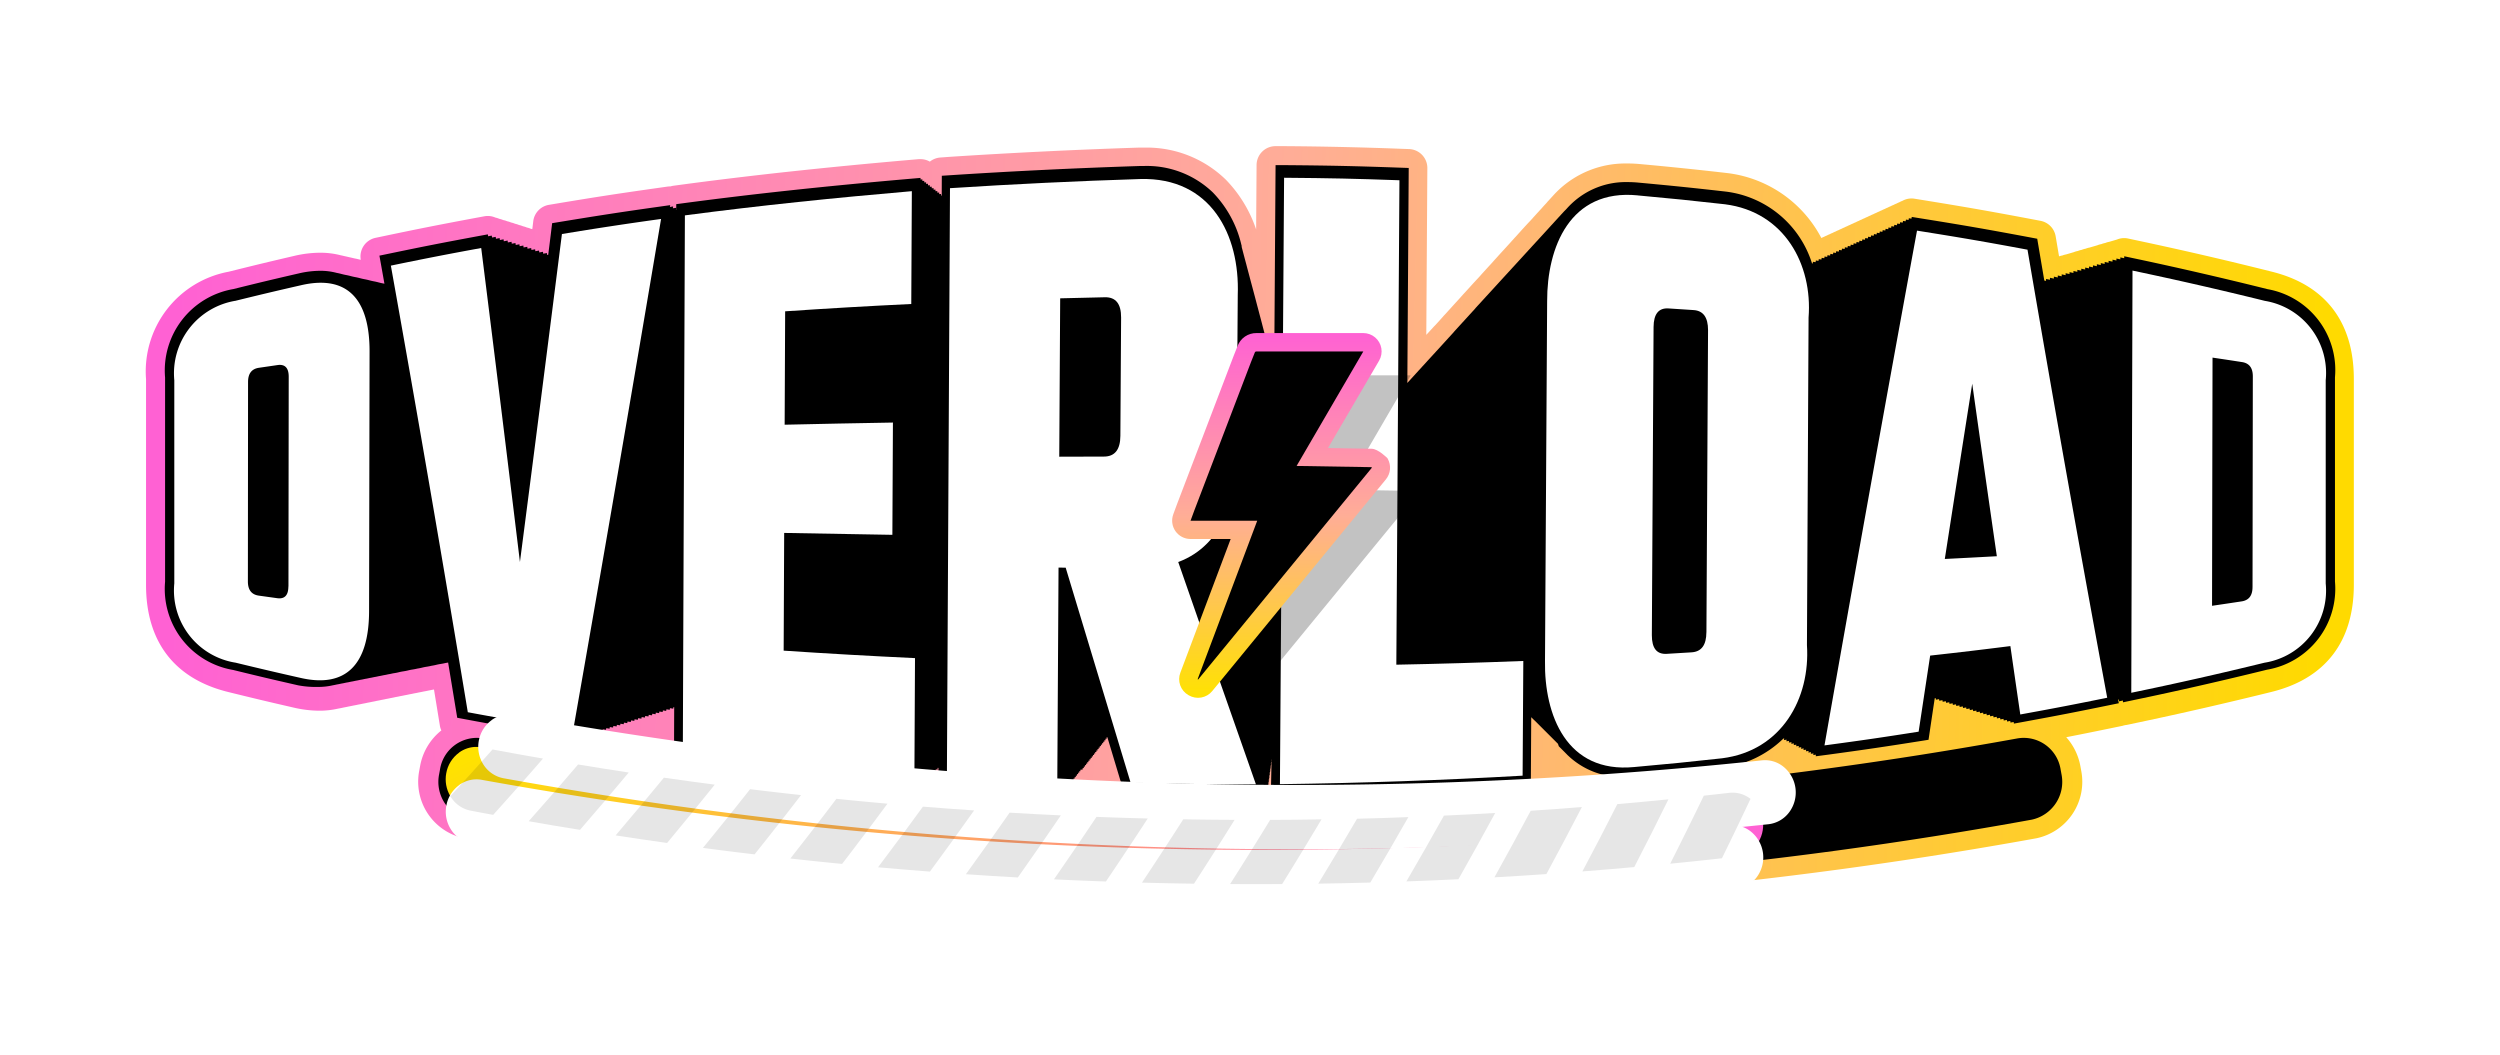 <svg xmlns="http://www.w3.org/2000/svg" width="154" height="65" viewBox="0 0 154 65"><defs><clipPath id="clip-path"><path id="Path_1655" fill="none" d="M127.029 253.152a2 2 0 0 0-.789 1.27 2.034 2.034 0 0 0 .252 1.41 1.881 1.881 0 0 0 1.258.894 274.807 274.807 0 0 0 77.937 2.834 1.854 1.854 0 0 0 1.27-.732 2.041 2.041 0 0 0-.374-2.829 1.808 1.808 0 0 0-1.315-.372 271.367 271.367 0 0 1-76.838-2.8 1.8 1.8 0 0 0-.334-.031 1.82 1.82 0 0 0-1.069.352" data-name="Path 1655" transform="translate(-126.206 -252.8)"/></clipPath><clipPath id="clip-path-2"><path id="Rectangle_23" fill="none" d="M0 0h5.709v4.028H0z" data-name="Rectangle 23"/></clipPath><clipPath id="clip-path-3"><path id="Rectangle_24" fill="none" d="M0 0h6.162v4.026H0z" data-name="Rectangle 24"/></clipPath><clipPath id="clip-path-4"><path id="Rectangle_25" fill="none" d="M0 0h6.105v4.022H0z" data-name="Rectangle 25"/></clipPath><clipPath id="clip-path-5"><path id="Rectangle_26" fill="none" d="M0 0h6.046v4.017H0z" data-name="Rectangle 26"/></clipPath><clipPath id="clip-path-6"><path id="Rectangle_27" fill="none" d="M0 0h5.983v4.01H0z" data-name="Rectangle 27"/></clipPath><clipPath id="clip-path-7"><path id="Rectangle_28" fill="none" d="M0 0h5.918v4.002H0z" data-name="Rectangle 28"/></clipPath><clipPath id="clip-path-8"><path id="Rectangle_29" fill="none" d="M0 0h5.849v3.992H0z" data-name="Rectangle 29"/></clipPath><clipPath id="clip-path-9"><path id="Rectangle_30" fill="none" d="M0 0h5.779v3.98H0z" data-name="Rectangle 30"/></clipPath><clipPath id="clip-path-10"><path id="Rectangle_31" fill="none" d="M0 0h5.705v3.967H0z" data-name="Rectangle 31"/></clipPath><clipPath id="clip-path-11"><path id="Rectangle_32" fill="none" d="M0 0h5.629v3.99H0z" data-name="Rectangle 32"/></clipPath><clipPath id="clip-path-12"><path id="Rectangle_33" fill="none" d="M0 0h5.551v4.101H0z" data-name="Rectangle 33"/></clipPath><clipPath id="clip-path-13"><path id="Rectangle_34" fill="none" d="M0 0h5.47v4.216H0z" data-name="Rectangle 34"/></clipPath><clipPath id="clip-path-14"><path id="Rectangle_35" fill="none" d="M0 0h5.386v4.329H0z" data-name="Rectangle 35"/></clipPath><clipPath id="clip-path-15"><path id="Rectangle_36" fill="none" d="M0 0h5.3v4.441H0z" data-name="Rectangle 36"/></clipPath><clipPath id="clip-path-16"><path id="Rectangle_37" fill="none" d="M0 0h4.948v4.377H0z" data-name="Rectangle 37"/></clipPath><clipPath id="clip-path-17"><path id="Path_1671" fill="none" d="M439.536 78.6a1.226 1.226 0 0 0-1.179.808c-.038.1-.078.2-.119.3s-.078.192-.115.29l-3.483 9.119c-.055.143-.107.287-.162.437l-.077.21a1.13 1.13 0 0 0 1.061 1.521h2.474l-3.1 8.237a1.13 1.13 0 0 0 .491 1.376l.028.016a1.13 1.13 0 0 0 1.444-.259l10.7-13.044a1.13 1.13 0 0 0 .114-1.266l-.021-.037s-.566-.575-.97-.581l-2.69-.044 3.148-5.383a1.13 1.13 0 0 0-.977-1.7Z" data-name="Path 1671" transform="translate(-434.331 -78.598)"/></clipPath><linearGradient id="linear-gradient" x1=".991" x2=".006" y1=".456" y2=".448" gradientUnits="objectBoundingBox"><stop offset="0" stop-color="#ffda00"/><stop offset=".483" stop-color="#ffad97"/><stop offset="1" stop-color="#ff61d3"/></linearGradient><linearGradient id="linear-gradient-2" x1="-.026" x2=".97" y1=".236" y2=".5" gradientUnits="objectBoundingBox"><stop offset="0" stop-color="#ffe200"/><stop offset="1" stop-color="#ff61d3"/></linearGradient><linearGradient id="linear-gradient-3" x1=".5" x2=".5" y2="1" gradientUnits="objectBoundingBox"><stop offset="0" stop-color="#ff61d3"/><stop offset=".498" stop-color="#ffad97"/><stop offset="1" stop-color="#ffe200"/></linearGradient><filter id="Gradient" width="154" height="65" x="0" y="0" filterUnits="userSpaceOnUse"><feOffset input="SourceAlpha"/><feGaussianBlur result="blur" stdDeviation="3"/><feFlood flood-color="#ff61d3"/><feComposite in2="blur" operator="in"/><feComposite in="SourceGraphic"/></filter><filter id="Path_1675"><feOffset dy="2" input="SourceAlpha"/><feGaussianBlur result="blur-2" stdDeviation="1"/><feFlood flood-color="#fff" flood-opacity=".588" result="color"/><feComposite in="SourceGraphic" in2="blur-2" operator="out"/><feComposite in="color" operator="in"/><feComposite in2="SourceGraphic" operator="in"/></filter><filter id="Path_1676"><feOffset dx="2" dy="-2" input="SourceAlpha"/><feGaussianBlur result="blur-3" stdDeviation=".5"/><feFlood flood-opacity=".314" result="color-2"/><feComposite in="SourceGraphic" in2="blur-3" operator="out"/><feComposite in="color-2" operator="in"/><feComposite in2="SourceGraphic" operator="in"/></filter></defs><g id="Overload" transform="translate(-28.434 -47.557)"><g filter="url(#Gradient)" transform="translate(28.43 47.56)"><path id="Gradient-2" fill="url(#linear-gradient)" d="M130.962 7.736a225.969 225.969 0 0 0-8.185-1.9l-.684-.146a1.158 1.158 0 0 0-.687.064 222.578 222.578 0 0 1-.478.14 1.155 1.155 0 0 0-.242.071 1.157 1.157 0 0 0-.241.07 1.159 1.159 0 0 0-.244.071 484.477 484.477 0 0 1-.481.141 1.156 1.156 0 0 0-.241.07 1.143 1.143 0 0 0-.244.071 1.153 1.153 0 0 0-.237.07 1.162 1.162 0 0 0-.244.071 152.235 152.235 0 0 1-.481.141 1.174 1.174 0 0 0-.227.065 1.154 1.154 0 0 0-.205.054l-.208-1.233a1.168 1.168 0 0 0-.933-.956l-.384-.073c-2.75-.52-4.09-.755-6.824-1.2l-.552-.089a1.155 1.155 0 0 0-.754.134 1.156 1.156 0 0 0-.184.085 1.165 1.165 0 0 0-.175.081 1.141 1.141 0 0 0-.179.082 1.159 1.159 0 0 0-.18.082 1.165 1.165 0 0 0-.178.082 1.176 1.176 0 0 0-.179.082 1.173 1.173 0 0 0-.18.082 1.158 1.158 0 0 0-.178.082 1.167 1.167 0 0 0-.179.082 1.16 1.16 0 0 0-.179.082 1.189 1.189 0 0 0-.179.082 1.164 1.164 0 0 0-.178.082 1.162 1.162 0 0 0-.177.081 1.141 1.141 0 0 0-.181.083 1.176 1.176 0 0 0-.178.082 1.161 1.161 0 0 0-.18.083 1.167 1.167 0 0 0-.177.081 1.154 1.154 0 0 0-.179.082 1.153 1.153 0 0 0-.179.082 1.164 1.164 0 0 0-.176.081 1.162 1.162 0 0 0-.181.083 1.162 1.162 0 0 0-.178.082 1.151 1.151 0 0 0-.179.082 1.166 1.166 0 0 0-.179.082 1.176 1.176 0 0 0-.178.082 1.169 1.169 0 0 0-.179.082 1.169 1.169 0 0 0-.179.082 1.19 1.19 0 0 0-.158.071 7.569 7.569 0 0 0-5.73-3.993 219.67 219.67 0 0 0-5.394-.558 8.415 8.415 0 0 0-.786-.041h-.169a5.981 5.981 0 0 0-4.116 1.642 6.19 6.19 0 0 0-.348.359l-.164.179-.115.127c-.032.033-.061.065-.088.1s-.041.044-.067.074-.062.066-.093.1l-.077.085-.087.1c-.032.035-.064.07-.1.106l-.072.081-.043.047q-.057.06-.114.124l-.074.082-.054.06a1.95 1.95 0 0 0-.1.113l-.049.054-.1.108-.06.062-.1.106-.057.062-.1.108-.13.143c-.038.04-.075.082-.111.123l-.12.133c-.034.037-.068.074-.1.112l-.056.061-.029.033-.025.028q-.063.064-.125.136l-.048.053q-.058.061-.112.124l-.119.131-.075.082-.141.156c-.03.031-.057.061-.084.092l-.07.076-.092.1-.1.109-.056.062a5.875 5.875 0 0 0-.111.123l-.046.05-.057.064a1.742 1.742 0 0 0-.091.1L82.9 7.2l-.066.073-.094.1-.072.079-.064.07-.166.183-.062.068-.015.017-.073.079-.088.1-.071.079-.063.069-.021.023-.1.105-.061.068-.1.107-.051.056q-.054.058-.106.117l-.119.132-.072.078-.018.02-.074.082-.052.057-.011.012-.069.075-.013.014a3.13 3.13 0 0 0-.124.137l-.054.059-.059.067-.065.072-.092.1-.061.069c-.033.033-.062.066-.093.1l-.1.11-.047.052-.063.069-.009.011-.074.081-.011.013-.069.076c-.025.028-.055.058-.085.093l-.064.071-.011.013-.065.071-.095.1-.061.068v.005c-.03.031-.058.062-.086.094l-.091.1-.063.072-.064.07-.092.1-.061.068c-.033.034-.063.067-.1.1l-.077.085-.056.064c-.033.033-.064.067-.1.106l-.058.064-.185.2.065-10.288A1.168 1.168 0 0 0 77.818.18l-.545-.019A228.997 228.997 0 0 0 70.147 0h-.573a1.162 1.162 0 0 0-.818.337 1.174 1.174 0 0 0-.347.826l-.027 3.968a8.088 8.088 0 0 0-1.851-3.05L66.5 2.05A6.982 6.982 0 0 0 61.645.088H61.194c-3.93.128-7.879.321-11.737.573L48.935.7a1.157 1.157 0 0 0-.652.254A1.16 1.16 0 0 0 47.7.8h-.1l-.618.054c-5.187.453-9.767.949-14 1.518l-.483.065a1.177 1.177 0 0 0-.193.043h-.03a1.156 1.156 0 0 0-.163.012l-.759.108c-2.466.351-3.668.537-6.122.946l-.413.069a1.168 1.168 0 0 0-.967 1.015l-.047.391-.012.091a1.341 1.341 0 0 0-.091-.022 1.153 1.153 0 0 0-.245-.078 1.145 1.145 0 0 0-.238-.076 1.158 1.158 0 0 0-.244-.078 1.165 1.165 0 0 0-.244-.077 1.159 1.159 0 0 0-.242-.077 1.16 1.16 0 0 0-.238-.076A1.169 1.169 0 0 0 22 4.553a1.168 1.168 0 0 0-.242-.077 1.167 1.167 0 0 0-.238-.076 1.157 1.157 0 0 0-.682-.079l-.6.111c-2.314.434-3.409.651-5.578 1.106l-.525.11A1.171 1.171 0 0 0 13.228 7l-.078-.016c-.094-.025-.19-.047-.287-.065s-.187-.046-.28-.064-.2-.048-.3-.068-.183-.044-.283-.063a5.016 5.016 0 0 0-1.253-.159h-.042a7.032 7.032 0 0 0-1.572.194c-1.611.375-2.4.567-4.045.976A6.246 6.246 0 0 0 0 14.355v12.673c0 3.5 1.755 5.787 5.075 6.6 1.624.4 2.415.589 4.019.957a7.031 7.031 0 0 0 1.562.191h.035a5.128 5.128 0 0 0 1.134-.127c.1-.017.2-.036.3-.059s.192-.035.284-.057.195-.036.29-.058.2-.036.292-.058.189-.035.281-.056.2-.036.294-.059.192-.036.284-.057.2-.036.292-.059.191-.035.282-.057.2-.036.294-.059.192-.035.284-.057.2-.036.292-.059.193-.035.285-.057.193-.035.288-.057.2-.036.291-.058.194-.035.286-.057.2-.036.292-.058.19-.035.283-.056.2-.036.3-.059.192-.036.286-.058l.132-.024.364 2.233a1.169 1.169 0 0 0 .09.289 3.619 3.619 0 0 0-1.309 2.195l-.051.278a3.557 3.557 0 0 0 2.765 4.167A272 272 0 0 0 68.015 47a272 272 0 0 0 48.435-4.366 3.555 3.555 0 0 0 2.756-4.164l-.051-.279a3.643 3.643 0 0 0-.871-1.782c.9-.174 1.751-.347 2.941-.593l.529-.109a1.227 1.227 0 0 1 .26-.055l.684-.145c2.735-.576 5.5-1.212 8.23-1.888 3.318-.817 5.072-3.1 5.072-6.6V14.344c0-3.5-1.743-5.784-5.038-6.608" data-name="Gradient" transform="translate(9 9)"/></g><path id="Overload_Border" d="M76.158 44.725h-.037l.031.088h-.042l.031.088H76.1l.031.088h-.043l.031.088h-.043l.031.088h-.043l.031.088h-.043l.031.088h-.043l.031.088h-.043l.031.088h-.042l.031.088h-.042l.031.088h-.043l.031.088h-.043l.031.088h-.043l.03.091h-.043l.031.088h-.043l.031.088h-.043l.031.088h-.043l.031.088h-.042l.031.088H75.9l.031.088h-.042l.031.088h-1.433c-2.341 0-4.714-.035-7.048-.1l-.411-.012-.113-.376-.869-2.888H66v.091h-.071v.091h-.07v.091h-.07v.09h-.071v.091h-.07v.09h-.071v.091h-.07v.09h-.07v.09h-.071v.091h-.07v.09h-.07v.09h-.07v.09h-.07v.09h-.071v.09h-.07v.09h-.07v.09h-.071v.091h-.07v.09h-.07v.09h-.07v.09h-.071v.09h-.07v.013h-.07v.09h-.07v.091h-.071v.091h-.07v.091h-.07v.09h-.07v.09h-.071v.091h-.07v.09h-.07v.091h-.07v.09h-.07v.091h-.071v.09h-.07v.091l-.586-.027a221.09 221.09 0 0 1-6.791-.393l-.525-.037v-.835h-.051v.1l-.113-.01v.094l-.113-.01v.1l-.113-.01v.1l-.113-.01v.1l-.113-.01v.1l-.113-.01v.1l-.113-.01v.1l-.114-.01v.1l-.61-.052a339.27 339.27 0 0 1-14.233-1.512l-.489-.063.011-2.927-.041-.007-.018.1-.2-.031-.018.1-.2-.032-.018.1-.2-.032-.018.1-.2-.032-.018.1-.2-.031-.018.1-.2-.032-.018.1-.2-.032-.018.1-.2-.031-.018.1-.2-.032-.018.1-.2-.032-.018.1-.2-.032-.018.1-.2-.031-.018.1-.2-.031-.018.1-.2-.032-.018.1-.2-.032-.018.1-.2-.032-.018.1-.2-.032-.018.1-.2-.031-.018.1-.2-.032-.018.1-.2-.032-.018.1-.2-.031-.018.1-.2-.032-.018.1-.2-.031-.018.1-.2-.032-.018.1-.2-.032-.018.1-.2-.032-.018.1-.2-.031-.018.1-.557-.089a220.17 220.17 0 0 1-6.476-1.124l-.387-.072-.061-.37q-.251-1.532-.5-3.033-.079.016-.161.029-.143.035-.294.058t-.282.056q-.141.035-.293.058-.137.034-.284.056t-.287.057q-.141.035-.293.058-.137.034-.284.056t-.291.058q-.138.034-.287.056t-.291.058c-.092.023-.186.042-.287.056s-.188.042-.287.057-.193.043-.293.058-.186.041-.284.056-.193.043-.292.058-.185.041-.283.056-.193.043-.293.058-.185.041-.283.056-.193.042-.293.058-.185.041-.282.056-.189.042-.289.057-.193.042-.293.058-.186.041-.283.056-.191.042-.293.058a3.986 3.986 0 0 1-.938.105A5.9 5.9 0 0 1 16.2 40c-1.61-.367-2.4-.553-4.01-.948A5.059 5.059 0 0 1 8 33.62V21.036a5.085 5.085 0 0 1 4.2-5.445c1.612-.4 2.4-.589 4.027-.964a5.928 5.928 0 0 1 1.321-.163 3.881 3.881 0 0 1 1.027.13q.146.027.287.065t.29.066q.143.027.284.065t.287.065q.149.027.291.066t.283.064q.147.027.286.065t.291.066q.143.027.283.065t.287.065l.068.013-.219-1.228-.09-.5.526-.109c2.22-.462 3.31-.675 5.554-1.093l.6-.11.015.119.227-.042.015.119.227-.042.015.119.227-.043.015.119.227-.042.015.119.234-.045.015.119.227-.042.015.119.228-.042.015.119.227-.042.015.119.228-.042.015.119.227-.042.015.119.227-.042.015.119.227-.042.015.119.227-.042.015.119.227-.042.015.119.227-.042.015.119.066-.012q.1-.774.194-1.551l.048-.395.413-.068c2.44-.4 3.636-.588 6.1-.936l.759-.107-.019.114.202-.034-.019.114.207-.029-.019.114h.021v-.339l.482-.065c4.213-.562 8.776-1.053 13.949-1.5l.617-.053v.1l.115-.01v.1l.115-.01v.1l.115-.01v.1l.115-.01v.1l.115-.01v.1l.115-.01v.1l.115-.01v.1l.115-.01v.1l.115-.01v.1l.115-.01v.1l.115-.01v.1h.04l.006-1.222.522-.034c3.844-.25 7.78-.441 11.7-.568h.226a5.869 5.869 0 0 1 4.238 1.623 6.866 6.866 0 0 1 1.76 3.211l.021.079.004.079.028.107.008.029q.018.065.034.131l.006.023.023.087.021.08.017.065.019.07.023.089.021.077.019.072.018.067.017.063.025.093.015.058.026.1.011.043.018.068.023.085.026.1.013.048.019.07.022.085.017.064.025.094.014.054.018.067.028.107.009.032.029.109.013.048.024.091.021.078.015.055.023.087.013.048.029.11.013.048.021.079.019.072.027.1.008.03.028.107.014.054.024.09.016.062.018.068.021.08.024.093.014.051.02.074.017.066.02.075.028.105.011.044.021.08.021.078.02.075.019.07.015.058.025.093.019.072.016.06.021.08.025.1.014.052.017.066.022.083.015.057.025.1.018.066.018.068.02.077c.006.026.013.048.019.07l.022.083.019.073.019.07.015.058.027.1.013.048.022.08.022.084.015.055.023.087.014.053.03.113.01.038.022.082.02.075.019.071.021.08.021.08.013.048.03.114.01.041.02.076.021.08.019.069.023.085.018.068c.006.023.012.048.019.069s.011.041.016.061l.016.058.085-12.6h.564c2.851.024 4.243.054 7.093.155l.545.019-.085 13.244.044-.048q.037-.042.076-.083t.077-.085q.035-.041.073-.08l.081-.089.076-.083c.026-.027.052-.056.077-.085s.051-.057.078-.085.051-.055.073-.08.055-.063.084-.092.049-.054.074-.081.05-.053.073-.08.055-.063.084-.092.046-.051.07-.076l.082-.09.079-.087c.025-.029.043-.049.066-.072s.055-.063.085-.093.053-.06.081-.089l.069-.075.082-.089c.028-.029.048-.056.077-.083s.052-.058.078-.086.048-.056.076-.083.05-.056.077-.084l.078-.085.073-.08c.025-.026.053-.059.08-.088l.077-.085.077-.084c.026-.027.048-.056.076-.083s.051-.057.077-.085l.077-.084c.026-.028.048-.056.076-.083s.051-.057.077-.085l.077-.085.073-.08c.025-.026.057-.064.086-.1l.071-.078.074-.081c.026-.027.053-.059.08-.088l.077-.085.076-.083.079-.086c.027-.028.048-.056.076-.082s.048-.054.074-.081.056-.063.085-.094l.073-.08.071-.078.082-.09c.028-.029.048-.056.076-.083s.052-.058.079-.086.048-.056.075-.082.048-.054.073-.08.057-.063.086-.1.045-.048.068-.075.053-.06.081-.089.054-.061.083-.09.044-.048.066-.072l.078-.086.081-.089.085-.092.064-.07c.027-.031.054-.061.082-.09s.054-.058.078-.085l.076-.083.079-.086.076-.083.077-.084.076-.083.072-.079.082-.09.078-.085c.027-.028.051-.056.077-.085l.077-.084.076-.083.079-.086c.027-.028.048-.055.075-.082s.051-.057.078-.085.05-.056.076-.083l.079-.086c.027-.028.048-.055.076-.082s.051-.056.076-.084l.07-.076c.022-.025.061-.068.092-.1l.062-.068.085-.093c.029-.03.05-.056.076-.083l.079-.086c.027-.028.048-.055.075-.082s.052-.057.078-.085l.071-.078.083-.091.083-.091.057-.062q.048-.055.1-.108l.063-.069c.027-.032.055-.062.083-.091s.057-.06.086-.094l.062-.068c.027-.031.055-.062.084-.092l.085-.092.057-.063c.032-.036.064-.072.1-.107l.068-.075.072-.079.083-.091.078-.085.076-.083.078-.086.077-.084.077-.084.076-.083.079-.087.067-.073c.028-.032.056-.063.085-.093s.057-.061.086-.094l.061-.067q.042-.048.085-.094l.077-.084.077-.084c.026-.028.048-.056.076-.082s.052-.057.078-.085.048-.055.076-.083.052-.058.08-.087l.067-.073.1-.1.069-.075q.136-.151.286-.294A4.85 4.85 0 0 1 98.1 9c.223 0 .455.012.689.035 2.155.2 3.211.308 5.377.553a6.383 6.383 0 0 1 5.286 4.422l.039.006.02-.107.159.026.02-.107.159.026.02-.107.159.025.02-.107.159.026.019-.107.159.026.02-.107.159.026.02-.107.159.025.02-.107.159.026.02-.107.159.026.019-.107.159.026.02-.107.159.026.02-.107.159.026.02-.107.159.026.02-.107.159.025.02-.107.159.026.02-.107.159.026.02-.107.159.026.02-.107.159.025.02-.107.159.026.02-.107.159.026.02-.107.159.025.02-.106.159.025.02-.107.159.026.02-.107.159.026.02-.107.159.026.02-.107.159.026.02-.107.159.026.02-.107.159.026.02-.107.159.026.02-.107.159.026.02-.107.159.026.02-.107.159.025.02-.107.159.026.02-.107.159.026.02-.107.552.089c2.735.438 4.068.671 6.794 1.182l.382.072.062.367.374 2.207.107.023v-.121l.241.051v-.122l.241.051v-.121l.241.051v-.122l.241.051v-.121l.241.051v-.121l.241.051v-.118l.241.051v-.121l.241.051v-.121l.241.051v-.122l.241.051v-.121l.239.051V14.2l.241.051v-.121l.241.051v-.121l.241.051v-.121l.241.051v-.122l.241.051v-.121l.241.051v-.121l.241.051v-.121l.241.051v-.121l.239.051v-.121l.684.145c2.711.575 5.451 1.209 8.143 1.881a5.06 5.06 0 0 1 4.156 5.433v12.58a5.056 5.056 0 0 1-4.184 5.428c-2.711.668-5.466 1.3-8.191 1.866l-.686.145v-.112l-.242.051v-.112l-.052.011.04.217-.529.108c-2.15.441-3.2.645-5.35 1.04l-.584.107-.015-.1-.194.036-.015-.1-.194.036-.015-.1-.194.036-.015-.1-.194.036-.015-.1-.194.036-.015-.1-.194.036-.015-.1-.194.036-.015-.1-.194.036-.015-.1-.194.036-.015-.1-.194.036-.015-.1-.194.036-.015-.1-.194.036-.015-.1-.194.036-.015-.1-.194.036-.015-.1-.194.036-.015-.1-.194.036-.015-.1-.194.036-.015-.1-.194.036-.015-.1-.194.036-.015-.1-.194.036-.015-.1-.194.036-.015-.1-.194.036-.015-.1-.194.036-.015-.1-.054.01a603.79 603.79 0 0 0-.382 2.558l-.406.065c-2.324.369-3.46.536-5.785.853l-.761.1.017-.1-.168.023.017-.1-.168.023.018-.1-.168.023.018-.1-.168.023.017-.1-.168.023.017-.1-.168.023.018-.1-.168.023.018-.1-.168.023.017-.1-.168.023.017-.1-.168.023.017-.1-.168.023.018-.1-.168.023.018-.1-.168.023.017-.1-.048.006a6.507 6.507 0 0 1-3.708 1.793c-2.17.241-3.229.348-5.408.544a6.804 6.804 0 0 1-.68.034 4.814 4.814 0 0 1-3.465-1.317q-.053-.048-.1-.1c-.029-.029-.058-.057-.086-.087l-.058-.058-.086-.086-.077-.077-.067-.067-.1-.1-.054-.155-.086-.086-.077-.077-.077-.077-.077-.077-.083-.083-.077-.077-.077-.077-.077-.077-.077-.077-.077-.077c-.025-.025-.048-.045-.068-.068l-.1-.1-.068-.068-.077-.077-.076-.076-.077-.077-.077-.077c-.025-.026-.048-.046-.069-.069l-.1-.093-.069-.069-.069-.069-.01-.01-.024 4.044-.526.03c-4.908.283-9.925.46-14.914.528l-.573.008Zm0-.015v-.073h-.026Zm0-.119v-.042h-.015Zm0-.12v-.011Z" data-name="Overload Border" transform="translate(30.603 49.774)"/><g id="Overload_White" fill="#fff" data-name="Overload White" transform="translate(39.169 58.507)"><path id="Path_1646" d="M15.662 58.674c1.571-.386 2.378-.578 4.034-.957 2.74-.627 4.209.75 4.2 4.1l-.03 15.981c-.006 3.353-1.476 4.734-4.2 4.117a218.403 218.403 0 0 1-4.017-.941 4.5 4.5 0 0 1-3.781-4.885V63.575a4.528 4.528 0 0 1 3.8-4.9M18.9 76.283l.016-12.925c0-.544-.231-.784-.688-.718l-1.144.167c-.451.066-.673.359-.673.876l-.01 12.285c0 .518.221.809.67.874l1.136.158c.456.064.687-.176.688-.721" data-name="Path 1646" transform="translate(-11.866 -51.102)"/><path id="Path_1647" d="M113.651 31.624a221.13 221.13 0 0 1 6.107-.928q-2.65 15.761-5.417 31.5a225.74 225.74 0 0 1-6.488-1.115q-2.278-13.769-4.74-27.51a216.59 216.59 0 0 1 5.565-1.085q1.216 9.669 2.386 19.342 1.31-10.1 2.587-20.207" data-name="Path 1647" transform="translate(-89.771 -28.158)"/><path id="Path_1648" d="M233.393 47.286q4.042.271 8.091.46l-.035 6.961q-7.157-.6-14.266-1.5l.126-32.734c4.648-.614 9.306-1.089 13.98-1.491l-.035 6.95q-3.886.186-7.769.451l-.031 6.985c2.615-.059 3.95-.086 6.67-.133l-.034 6.916c-2.718-.042-4.052-.065-6.665-.117l-.032 7.252" data-name="Path 1648" transform="translate(-195.855 -18.156)"/><path id="Path_1649" d="m345.913 37.791-.076 13.085c-2.768-.123-4.129-.2-6.8-.391l.189-36.063q5.863-.378 11.727-.564c4.358-.117 6.132 3.452 6 7.131l-.067 9.662c.082 2.6-.748 5.742-3.6 6.8q2.379 6.85 4.785 13.691-3.857.01-7.718-.1l-4-13.243-.436-.006m2.851-16.652c-1.109.023-1.66.036-2.754.066l-.057 9.756 2.752-.008c.669 0 1.008-.426 1.013-1.274l.045-7.287c.005-.848-.329-1.267-1-1.253" data-name="Path 1649" transform="translate(-291.442 -13.78)"/><path id="Path_1650" d="M487.176 43.331q3.911-.076 7.821-.229l-.043 7.065c-4.983.285-9.957.458-14.949.524l.256-37.355c2.887.023 4.309.055 7.106.154q-.1 14.921-.192 29.841" data-name="Path 1650" transform="translate(-411.896 -13.336)"/><path id="Path_1651" d="M597.934 20.573c2.192.2 3.27.311 5.392.548 3.668.47 5.4 3.719 5.146 6.981l-.1 20.173c.217 3.277-1.553 6.509-5.227 6.972-2.128.234-3.21.343-5.409.539-4.177.407-5.552-3.215-5.5-6.535l.132-22.154c-.009-3.32 1.4-6.935 5.569-6.526m4.243 26.92.1-18.618c0-.784-.294-1.2-.9-1.236s-.916-.058-1.531-.1-.92.346-.925 1.145l-.106 18.985c0 .8.3 1.183.913 1.147s.923-.055 1.534-.093.909-.45.913-1.235" data-name="Path 1651" transform="translate(-507.799 -19.487)"/><path id="Path_1652" d="M723.2 65.424a1559.05 1559.05 0 0 1-.61-4.211c-1.935.243-2.923.361-4.941.586-.283 1.861-.425 2.8-.71 4.686-2.268.357-3.427.527-5.8.846q2.789-15.865 5.7-31.709c2.8.445 4.164.682 6.806 1.173q2.356 13.814 4.91 27.6c-2.088.424-3.16.632-5.36 1.032m-4.645-9.58c1.3-.066 1.941-.1 3.206-.169q-.768-5.312-1.516-10.627-.851 5.4-1.69 10.8" data-name="Path 1652" transform="translate(-609.486 -32.364)"/><path id="Path_1679" d="M840.4 52.433q4.093.861 8.156 1.866a4.5 4.5 0 0 1 3.751 4.89v12.517a4.5 4.5 0 0 1-3.777 4.884q-4.081 1-8.2 1.851l.075-26.009m7.394 19.5.018-12.983c0-.517-.219-.811-.666-.879-.718-.111-1.081-.166-1.816-.275l-.03 15.288c.738-.108 1.1-.163 1.823-.272.448-.068.67-.361.67-.878" data-name="Path 1679" transform="translate(-719.778 -46.716)"/></g><g id="Loading_Bar" data-name="Loading Bar" transform="translate(55.44 93.002)"><path id="Path_1674" d="M221.3 253.969a269.143 269.143 0 0 1-96.287 0 2.381 2.381 0 0 1-1.824-2.8l.051-.278a2.3 2.3 0 0 1 2.644-1.929 264.4 264.4 0 0 0 94.546 0 2.3 2.3 0 0 1 2.644 1.929l.051.278a2.381 2.381 0 0 1-1.824 2.8" data-name="Path 1674" transform="translate(-123.144 -248.924)"/><g id="Group_64" data-name="Group 64" transform="translate(.448 .567)"><g id="Group_63" clip-path="url(#clip-path)" data-name="Group 63"><path id="Rectangle_22" fill="url(#linear-gradient-2)" d="M0 0h81.265v9.521H0z" data-name="Rectangle 22" transform="translate(-.058)"/></g><g filter="url(#Path_1675)" transform="translate(-27.45 -46.01)"><path id="Path_1675-2" fill="#fff" d="M127.029 253.152a2 2 0 0 0-.789 1.27 2.034 2.034 0 0 0 .252 1.41 1.881 1.881 0 0 0 1.258.894 274.807 274.807 0 0 0 77.937 2.834 1.854 1.854 0 0 0 1.27-.732 2.041 2.041 0 0 0-.374-2.829 1.808 1.808 0 0 0-1.315-.372 271.367 271.367 0 0 1-76.838-2.8 1.8 1.8 0 0 0-.334-.031 1.82 1.82 0 0 0-1.069.352" data-name="Path 1675" transform="translate(-98.75 -206.79)"/></g><g filter="url(#Path_1676)" transform="translate(-27.45 -46.01)"><path id="Path_1676-2" fill="#fff" d="M127.029 253.152a2 2 0 0 0-.789 1.27 2.034 2.034 0 0 0 .252 1.41 1.881 1.881 0 0 0 1.258.894 274.807 274.807 0 0 0 77.937 2.834 1.854 1.854 0 0 0 1.27-.732 2.041 2.041 0 0 0-.374-2.829 1.808 1.808 0 0 0-1.315-.372 271.367 271.367 0 0 1-76.838-2.8 1.8 1.8 0 0 0-.334-.031 1.82 1.82 0 0 0-1.069.352" data-name="Path 1676" transform="translate(-98.75 -206.79)"/></g></g><g id="Group_120" data-name="Group 120" transform="translate(.733 .722)"><g id="Group_67" data-name="Group 67" opacity=".1"><g id="Group_66" data-name="Group 66"><g id="Group_65" clip-path="url(#clip-path-2)" data-name="Group 65"><path id="Path_1656" d="M133.869 254.424q-1.517 1.749-3.069 3.468c-.553-.1-.829-.153-1.382-.258a1.871 1.871 0 0 1-1.258-.894 241.713 241.713 0 0 0 2.6-2.876c1.242.232 1.864.344 3.109.56" data-name="Path 1656" transform="translate(-128.16 -253.864)"/></g></g></g><g id="Group_70" data-name="Group 70" opacity=".1" transform="translate(4.827 .926)"><g id="Group_69" data-name="Group 69"><g id="Group_68" clip-path="url(#clip-path-3)" data-name="Group 68"><path id="Path_1657" d="M167.337 260.691q-1.483 1.78-3 3.531c-1.265-.2-1.9-.311-3.16-.532q1.538-1.731 3.042-3.494c1.247.206 1.871.3 3.121.495" data-name="Path 1657" transform="translate(-161.175 -260.196)"/></g></g></g><g id="Group_73" data-name="Group 73" opacity=".1" transform="translate(10.183 1.741)"><g id="Group_72" data-name="Group 72"><g id="Group_71" clip-path="url(#clip-path-4)" data-name="Group 71"><path id="Path_1658" d="M203.907 266.2q-1.449 1.81-2.934 3.592c-1.27-.178-1.9-.272-3.171-.466q1.5-1.763 2.975-3.556c1.251.179 1.877.265 3.131.429" data-name="Path 1658" transform="translate(-197.802 -265.773)"/></g></g></g><g id="Group_76" data-name="Group 76" opacity=".1" transform="translate(15.557 2.446)"><g id="Group_75" data-name="Group 75"><g id="Group_74" clip-path="url(#clip-path-5)" data-name="Group 74"><path id="Path_1659" d="M240.6 270.955q-1.414 1.84-2.865 3.653a212.359 212.359 0 0 1-3.18-.4q1.47-1.794 2.906-3.617c1.255.153 1.883.226 3.139.364" data-name="Path 1659" transform="translate(-234.551 -270.591)"/></g></g></g><g id="Group_79" data-name="Group 79" opacity=".1" transform="translate(20.946 3.04)"><g id="Group_78" data-name="Group 78"><g id="Group_77" clip-path="url(#clip-path-6)" data-name="Group 77"><path id="Path_1660" d="M277.388 274.95q-1.379 1.869-2.794 3.712a212.44 212.44 0 0 1-3.188-.333q1.436-1.824 2.836-3.677c1.258.127 1.887.187 3.147.3" data-name="Path 1660" transform="translate(-271.405 -274.652)"/></g></g></g><g id="Group_82" data-name="Group 82" opacity=".1" transform="translate(26.348 3.522)"><g id="Group_81" data-name="Group 81"><g id="Group_80" clip-path="url(#clip-path-7)" data-name="Group 80"><path id="Path_1661" d="M314.267 278.183q-1.343 1.9-2.723 3.769c-1.279-.1-1.918-.152-3.195-.266q1.4-1.854 2.765-3.735c1.26.1 1.891.147 3.152.233" data-name="Path 1661" transform="translate(-308.349 -277.95)"/></g></g></g><g id="Group_85" data-name="Group 85" opacity=".1" transform="translate(31.76 3.893)"><g id="Group_84" data-name="Group 84"><g id="Group_83" clip-path="url(#clip-path-8)" data-name="Group 83"><path id="Path_1662" d="M351.214 280.655q-1.306 1.925-2.649 3.825c-1.28-.072-1.921-.112-3.2-.2q1.365-1.883 2.693-3.792c1.262.075 1.894.108 3.157.167" data-name="Path 1662" transform="translate(-345.365 -280.488)"/></g></g></g><g id="Group_88" data-name="Group 88" opacity=".1" transform="translate(37.181 4.153)"><g id="Group_87" data-name="Group 87"><g id="Group_86" clip-path="url(#clip-path-9)" data-name="Group 86"><path id="Path_1663" d="M388.215 282.365q-1.269 1.952-2.575 3.879a211.147 211.147 0 0 1-3.2-.133q1.328-1.911 2.619-3.848c1.263.048 1.9.068 3.16.1" data-name="Path 1663" transform="translate(-382.436 -282.264)"/></g></g></g><g id="Group_91" data-name="Group 91" opacity=".1" transform="translate(42.607 4.301)"><g id="Group_90" data-name="Group 90"><g id="Group_89" clip-path="url(#clip-path-10)" data-name="Group 89"><path id="Path_1664" d="M425.25 283.311q-1.231 1.978-2.5 3.932a228.558 228.558 0 0 1-3.206-.066q1.291-1.938 2.544-3.9c1.264.022 1.9.029 3.161.035" data-name="Path 1664" transform="translate(-419.545 -283.276)"/></g></g></g><g id="Group_94" data-name="Group 94" opacity=".1" transform="translate(48.036 4.306)"><g id="Group_93" data-name="Group 93"><g id="Group_92" clip-path="url(#clip-path-11)" data-name="Group 92"><path id="Path_1665" d="M462.306 283.313q-1.192 2-2.423 3.984a214.27 214.27 0 0 1-3.207 0q1.253-1.965 2.468-3.954c1.264 0 1.9-.011 3.161-.031" data-name="Path 1665" transform="translate(-456.677 -283.313)"/></g></g></g><g id="Group_97" data-name="Group 97" opacity=".1" transform="translate(53.466 4.165)"><g id="Group_96" data-name="Group 96"><g id="Group_95" clip-path="url(#clip-path-12)" data-name="Group 95"><path id="Path_1666" d="M499.364 282.347q-1.153 2.027-2.345 4.033c-1.282.035-1.923.049-3.206.068q1.214-1.99 2.391-4c1.264-.031 1.9-.05 3.16-.1" data-name="Path 1666" transform="translate(-493.813 -282.347)"/></g></g></g><g id="Group_100" data-name="Group 100" opacity=".1" transform="translate(58.895 3.912)"><g id="Group_99" data-name="Group 99"><g id="Group_98" clip-path="url(#clip-path-13)" data-name="Group 98"><path id="Path_1667" d="M534.14 284.7q1.152-2.03 2.266-4.082c-1.262.073-1.894.105-3.157.163q-1.137 2.037-2.313 4.053c1.282-.046 1.922-.073 3.2-.134" data-name="Path 1667" transform="translate(-530.936 -280.618)"/></g></g></g><g id="Group_103" data-name="Group 103" opacity=".1" transform="translate(64.319 3.548)"><g id="Group_102" data-name="Group 102"><g id="Group_101" clip-path="url(#clip-path-14)" data-name="Group 101"><path id="Path_1668" d="M573.417 278.126q-1.074 2.074-2.186 4.128c-1.279.088-1.919.129-3.2.2q1.136-2.04 2.234-4.1c1.262-.084 1.892-.129 3.153-.229" data-name="Path 1668" transform="translate(-568.031 -278.126)"/></g></g></g><g id="Group_106" data-name="Group 106" opacity=".1" transform="translate(69.736 3.072)"><g id="Group_105" data-name="Group 105"><g id="Group_104" clip-path="url(#clip-path-15)" data-name="Group 104"><path id="Path_1669" d="M610.38 274.873q-1.033 2.1-2.105 4.173c-1.277.115-1.916.169-3.195.268q1.1-2.063 2.153-4.147c1.26-.11 1.889-.169 3.147-.294" data-name="Path 1669" transform="translate(-605.08 -274.873)"/></g></g></g><g id="Group_109" data-name="Group 109" opacity=".1" transform="translate(75.144 2.659)"><g id="Group_108" data-name="Group 108"><g id="Group_107" clip-path="url(#clip-path-16)" data-name="Group 107"><path id="Path_1670" d="M647.014 272.433c-.693 1.466-1.045 2.2-1.76 3.658-1.274.142-1.912.209-3.188.335q1.055-2.085 2.072-4.191c.625-.068.937-.1 1.561-.174a1.793 1.793 0 0 1 1.315.372" data-name="Path 1670" transform="translate(-642.066 -272.048)"/></g></g></g></g></g><path id="Path_1677" d="m448.59 93.385 4.621.075.021.037-10.7 13.044-.031-.018 3.672-9.765h-4.108c.083-.224.156-.43.234-.635l3.483-9.119c.077-.2.164-.4.239-.6.024-.064.062-.071.119-.07h6.567l-4.113 7.057" data-name="Path 1677" opacity=".24" transform="translate(-337.371 -15.656)"/><g id="Lightning" clip-path="url(#clip-path-17)" transform="translate(100.638 68.072)"><path id="Rectangle_39" fill="url(#linear-gradient-3)" d="M0 0h13.572v22.474H0z" data-name="Rectangle 39" transform="translate(-.058)"/><path id="Path_1673" d="m448.59 93.385 4.621.075.021.037-10.7 13.044-.031-.018 3.672-9.765h-4.108c.083-.224.156-.43.234-.635l3.483-9.119c.077-.2.164-.4.239-.6.024-.064.062-.071.119-.07h6.567l-4.113 7.057" data-name="Path 1673" transform="translate(-440.931 -85.198)"/></g></g></svg>